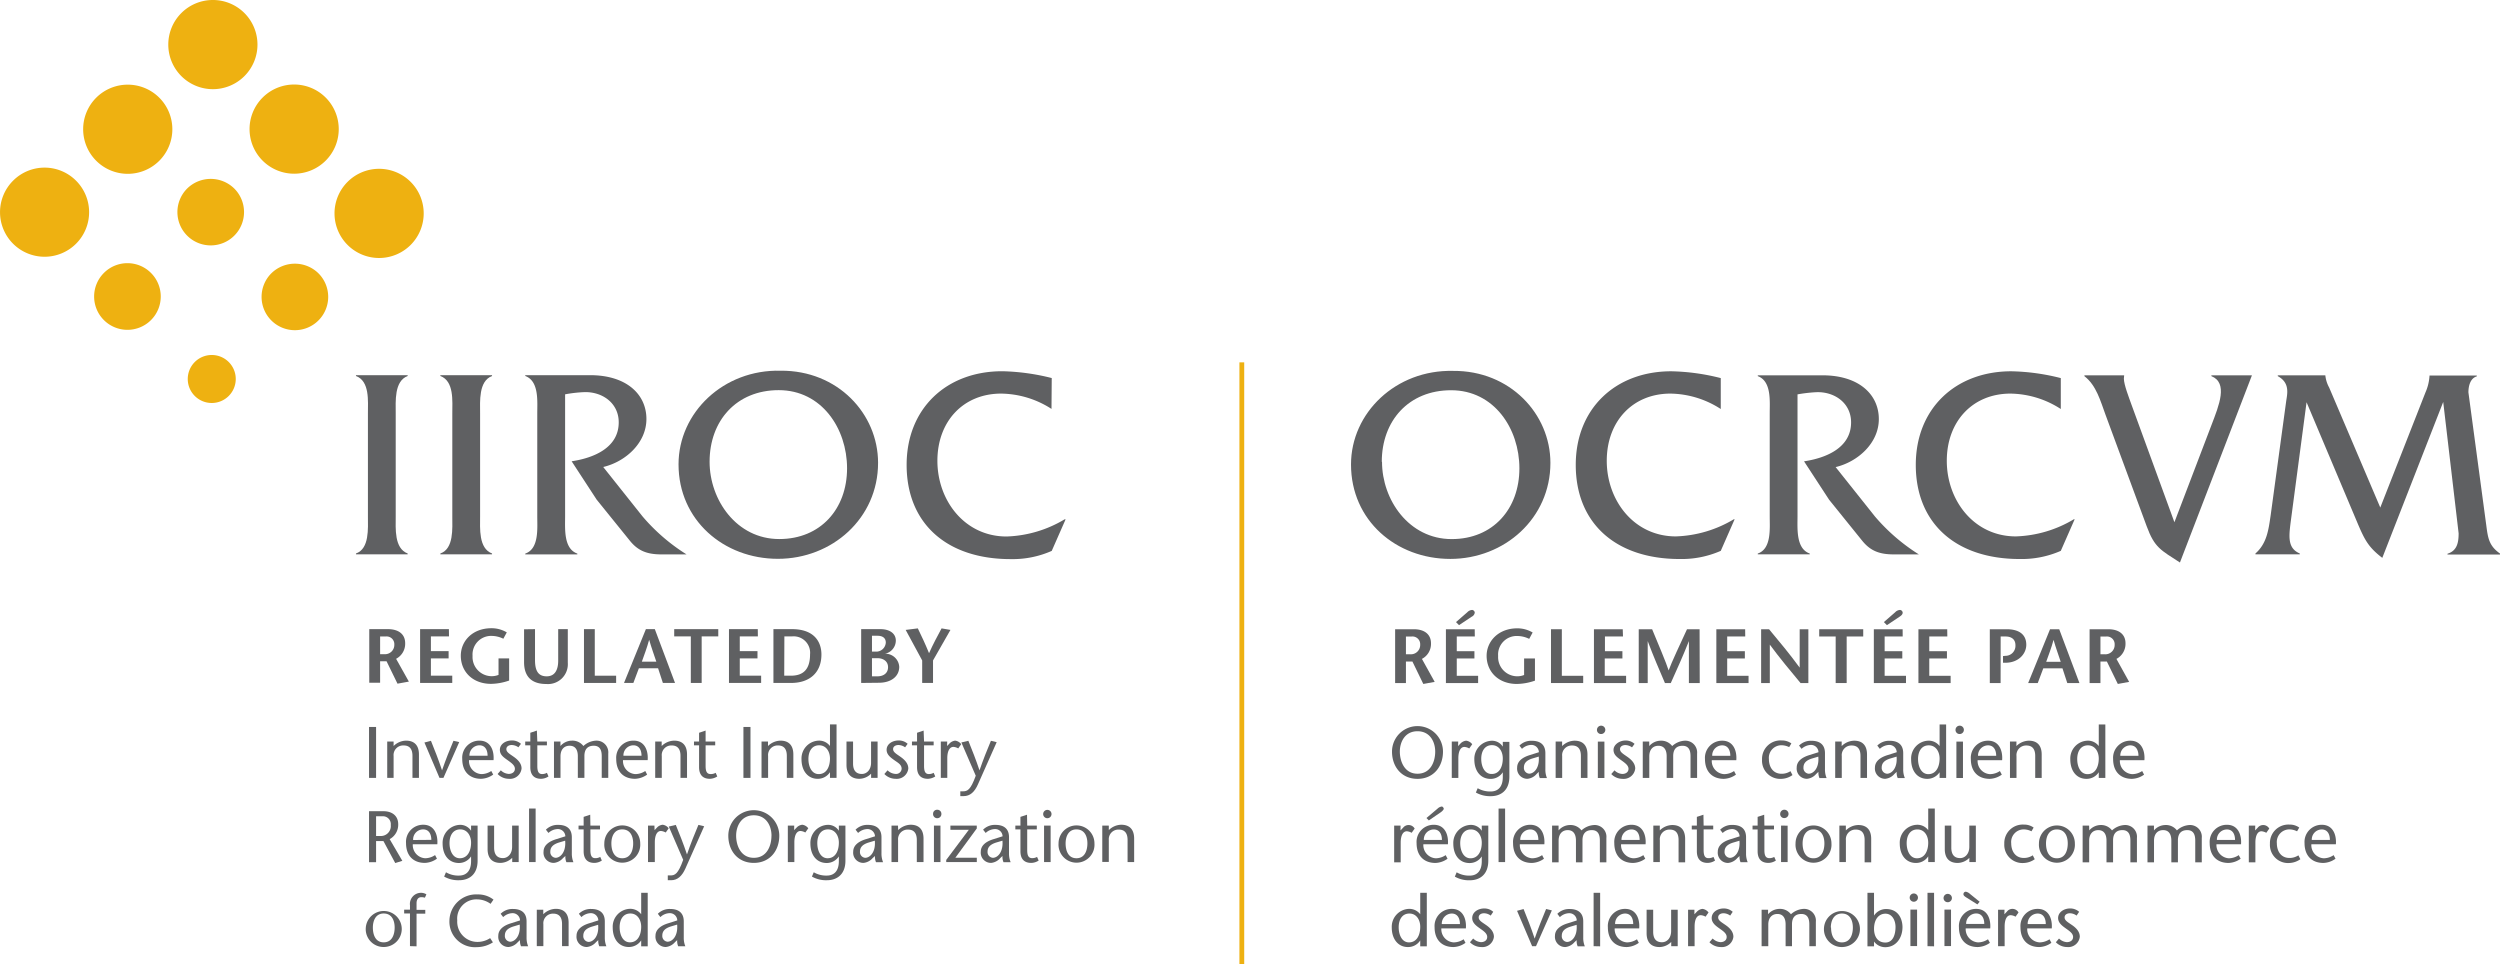 <svg xmlns="http://www.w3.org/2000/svg" viewBox="0 0 520.83 200.91"><path d="M76.93,131.07h3.89c2.15,0,3.59,1,3.59,2.93a3.54,3.54,0,0,1-1.89,3.25L85.18,142l-2.37.43-2.28-4.67H79.19v4.48H76.93Zm2.26,5.22h.91a1.94,1.94,0,0,0,2.05-2,1.61,1.61,0,0,0-1.79-1.69H79.19Z" fill="#5f6062"/><path d="M93.54,132.58H89.77v3.07h3.69v1.51H89.77v3.61h4.45v1.51h-6.7V131.07h6Z" fill="#5f6062"/><path d="M106.07,137.16v4.62a12,12,0,0,1-3.75.69c-3.87,0-6.32-2.56-6.32-5.86,0-3.06,2.43-5.73,6.38-5.73a6.12,6.12,0,0,1,3.2.87l-.72,1.32a5.56,5.56,0,0,0-2.41-.59,3.87,3.87,0,0,0-4,4.16,4,4,0,0,0,3.82,4.23,3.83,3.83,0,0,0,1.59-.27v-3.44Z" fill="#5f6062"/><path d="M111.46,131.07v6.44c0,2.19.64,3.39,2.43,3.39s2.4-1.46,2.4-3.26v-6.57h2v7a4.14,4.14,0,0,1-4.48,4.43c-3,0-4.63-1.49-4.63-4.55v-6.85Z" fill="#5f6062"/><path d="M121.66,131.07h2.25v9.7h4.45v1.51h-6.7Z" fill="#5f6062"/><path d="M136.42,131.07l4.21,11.21H138.1l-1-3.06h-4l-1.15,3.06H130l4.56-11.21Zm.31,6.77c-.48-1.47-1-2.83-1.49-4.56h0c-.47,1.73-1,3.09-1.52,4.56Z" fill="#5f6062"/><path d="M143.92,142.28v-9.7h-3.46v-1.51h9.18v1.51h-3.46v9.7Z" fill="#5f6062"/><path d="M157.89,132.58h-3.77v3.07h3.69v1.51h-3.69v3.61h4.45v1.51h-6.7V131.07h6Z" fill="#5f6062"/><path d="M165,131.07c4.56,0,6.13,2.58,6.13,5.28,0,3.7-2.37,5.93-6.34,5.93h-3.66V131.07Zm-1.62,9.7h1.38c2.58,0,4-1.31,4-4.43a3.43,3.43,0,0,0-3.71-3.76h-1.64Z" fill="#5f6062"/><path d="M179.41,142.28V131.07h4c1.89,0,3.22.87,3.22,2.39a2.82,2.82,0,0,1-2.24,2.73v0a2.9,2.9,0,0,1,2.95,2.73c0,1.94-1.62,3.32-4.26,3.32Zm2.25-6.53h.71a2,2,0,0,0,2.17-1.88c0-1-.73-1.42-1.71-1.42h-1.17Zm0,5.15h1.15c1.25,0,2.2-.66,2.2-1.9s-1-1.88-2.21-1.88h-1.14Z" fill="#5f6062"/><path d="M192.12,142.28v-4.69l-3.44-6.36,2.53-.32c.79,1.62,1.55,3.24,2.34,5.17.86-1.93,1.74-3.55,2.61-5.17l1.85.32-3.63,6.36v4.69Z" fill="#5f6062"/><path d="M47.68,75.45a5,5,0,1,1-7.13,0A5,5,0,0,1,47.68,75.45Z" fill="#eeb111"/><path d="M31.46,56.87a6.94,6.94,0,1,1-9.82,0A6.92,6.92,0,0,1,31.46,56.87Z" fill="#eeb111"/><path d="M15.85,37.65a9.28,9.28,0,1,1-13.13,0A9.26,9.26,0,0,1,15.85,37.65Z" fill="#eeb111"/><path d="M33.18,20.35a9.29,9.29,0,1,1-13.13,0A9.3,9.3,0,0,1,33.18,20.35Z" fill="#eeb111"/><path d="M50.92,2.72a9.29,9.29,0,1,1-13.14,0A9.29,9.29,0,0,1,50.92,2.72Z" fill="#eeb111"/><path d="M67.85,20.33a9.29,9.29,0,1,1-13.14,0A9.29,9.29,0,0,1,67.85,20.33Z" fill="#eeb111"/><path d="M85.55,37.89a9.29,9.29,0,1,1-13.14,0A9.29,9.29,0,0,1,85.55,37.89Z" fill="#eeb111"/><path d="M66.34,56.94a6.94,6.94,0,1,1-9.81,0A7,7,0,0,1,66.34,56.94Z" fill="#eeb111"/><path d="M48.81,39.28a6.94,6.94,0,1,1-9.82,0A7,7,0,0,1,48.81,39.28Z" fill="#eeb111"/><path d="M76.65,86.16c0-2.61.4-6.75-2.49-7.83v-.17H84.93v.17c-2.83,1.08-2.49,5.28-2.49,7.83v21.38c0,2.55-.34,6.69,2.49,7.77v.17H74.16v-.17c2.83-1,2.49-5.22,2.49-7.77Z" fill="#5f6062"/><path d="M94.23,86.16c0-2.61.4-6.75-2.49-7.83v-.17h10.77v.17c-2.83,1.08-2.49,5.28-2.49,7.83v21.38c0,2.55-.34,6.69,2.49,7.77v.17H91.74v-.17c2.83-1,2.49-5.22,2.49-7.77Z" fill="#5f6062"/><path d="M122.93,78.16c7.6,0,11.74,4,11.74,9.13,0,5-4.37,8.91-9,10l8.17,10.27a39.54,39.54,0,0,0,9.19,7.94h-5.22c-3,0-4.88-.74-6.58-2.84l-6.92-8.56-5.22-8c4.54-.68,9.81-2.78,9.81-8.11,0-4.08-3.51-6.46-7.31-6.29a28.19,28.19,0,0,0-3.86.45v25.41c0,2.61-.34,6.75,2.55,7.77v.17H109.43v-.17c2.89-1,2.5-5.22,2.5-7.77V86.16c0-2.61.39-6.75-2.5-7.83v-.17Z" fill="#5f6062"/><path d="M182.93,96.42c0,11.57-9.58,20-20.87,20s-20.7-8.06-20.7-19.68c0-10.78,9.36-19.8,21.27-19.51C174.54,77.14,182.93,86.21,182.93,96.42Zm-35.1-.22c0,7.94,5.61,16.1,14.51,16.1,8.62,0,14.13-6.29,14.13-14.74,0-8.28-5.28-16.28-14.24-16.28C153.44,81.28,147.83,87.63,147.83,96.2Z" fill="#5f6062"/><path d="M219.06,85.19A19.75,19.75,0,0,0,208.56,82c-7.82,0-13.27,5.73-13.27,14s5.68,15.77,14.41,15.77a25,25,0,0,0,12.08-3.57H222l-2.89,6.57a20.12,20.12,0,0,1-8.57,1.71c-13.38,0-21.66-7.49-21.66-19.63,0-11.74,8.28-19.51,19.9-19.51a45.59,45.59,0,0,1,10.33,1.42Z" fill="#5f6062"/><path d="M76.88,162.06V151.45h1.47v10.61Z" fill="#5f6062"/><path d="M82,155.42a3.76,3.76,0,0,1,2.59-1.12c1.75,0,2.69,1,2.69,2.88v4.88H85.93v-4.59c0-1.43-.61-2.17-1.83-2.17A2,2,0,0,0,82,157.5v4.56H80.67v-7.58H82Z" fill="#5f6062"/><path d="M91.56,162.06l-3.14-7.37,1.36-.36c.78,1.92,1.55,3.87,2.31,6.16h0c.79-2.29,1.57-4.24,2.38-6.16l1.2.27-3.29,7.46Z" fill="#5f6062"/><path d="M97.71,158.36a2.74,2.74,0,0,0,2.57,2.91,3.73,3.73,0,0,0,2.07-.65l.4.75a4.58,4.58,0,0,1-2.52.88c-2.37,0-3.93-1.46-3.93-4.13a3.56,3.56,0,0,1,3.6-3.82c2.3,0,3.08,2.08,2.92,4.06Zm3.87-.91c0-1.18-.5-2.18-1.7-2.18a2.11,2.11,0,0,0-2.08,2.18Z" fill="#5f6062"/><path d="M108,155.69a2.49,2.49,0,0,0-1.4-.48c-.49,0-1.11.23-1.11.86s.7,1,1.56,1.61,1.61,1.37,1.61,2.43a2.42,2.42,0,0,1-2.65,2.14,3.27,3.27,0,0,1-2.34-1l.67-.77a2.53,2.53,0,0,0,1.64.75c.64,0,1.29-.33,1.29-1.07s-.79-1.26-1.5-1.78c-.87-.62-1.63-1.13-1.63-2.17,0-1.19,1.19-1.95,2.52-1.95a2.77,2.77,0,0,1,1.87.7Z" fill="#5f6062"/><path d="M111.94,154.48h2v.79h-2v4.29c0,1.06.21,1.7,1,1.7a2,2,0,0,0,1-.26l.33.76a3,3,0,0,1-1.54.49c-1.52,0-2.25-.88-2.25-2.43v-4.55h-1.06v-.79h1.06v-1.82l1.37-.46Z" fill="#5f6062"/><path d="M116.76,155.42a3.18,3.18,0,0,1,2.37-1.12,2.85,2.85,0,0,1,2.41,1.12,4.17,4.17,0,0,1,2.61-1.12,2.45,2.45,0,0,1,2.57,2.7v5.06h-1.36v-4.52c0-1.09-.27-2.18-1.67-2.18-1.15,0-1.94.61-1.94,2.14v4.56h-1.37v-4.52c0-1.42-.6-2.18-1.71-2.18s-1.9.74-1.9,2.2v4.5h-1.36v-7.58h1.35Z" fill="#5f6062"/><path d="M129.79,158.36a2.74,2.74,0,0,0,2.56,2.91,3.74,3.74,0,0,0,2.08-.65l.39.75a4.58,4.58,0,0,1-2.52.88c-2.36,0-3.92-1.46-3.92-4.13A3.56,3.56,0,0,1,132,154.3c2.31,0,3.08,2.08,2.93,4.06Zm3.86-.91c0-1.18-.5-2.18-1.7-2.18a2.09,2.09,0,0,0-2.07,2.18Z" fill="#5f6062"/><path d="M137.85,155.42a3.8,3.8,0,0,1,2.6-1.12c1.74,0,2.68,1,2.68,2.88v4.88h-1.36v-4.59c0-1.43-.61-2.17-1.84-2.17a2,2,0,0,0-2.06,2.2v4.56H136.5v-7.58h1.35Z" fill="#5f6062"/><path d="M147,154.48h2v.79h-2v4.29c0,1.06.21,1.7,1.05,1.7a2,2,0,0,0,1.05-.26l.33.76a3,3,0,0,1-1.55.49c-1.51,0-2.24-.88-2.24-2.43v-4.55h-1.06v-.79h1.06v-1.82l1.36-.46Z" fill="#5f6062"/><path d="M154.88,162.06V151.45h1.47v10.61Z" fill="#5f6062"/><path d="M160,155.42a3.8,3.8,0,0,1,2.6-1.12c1.74,0,2.68,1,2.68,2.88v4.88h-1.36v-4.59c0-1.43-.61-2.17-1.84-2.17a2,2,0,0,0-2.06,2.2v4.56h-1.37v-7.58H160Z" fill="#5f6062"/><path d="M172.91,160.87h0a3,3,0,0,1-2.58,1.38c-2,0-3.35-1.64-3.35-4.07a3.72,3.72,0,0,1,3.51-3.88,2.8,2.8,0,0,1,2.42,1.12h0v-4.5h1.37v11.14h-1.37Zm0-2.84c0-1.43-.77-2.76-2.26-2.76s-2.23,1.24-2.23,2.85.7,3.15,2.14,3.15C172.22,161.27,172.91,159.71,172.91,158Z" fill="#5f6062"/><path d="M181.48,161.18a3.5,3.5,0,0,1-2.44,1.07c-1.74,0-2.69-1-2.69-2.89v-4.88h1.37v4.58c0,1.43.61,2.18,1.84,2.18,1,0,1.91-.86,1.91-2.33v-4.43h1.36v7.58h-1.35Z" fill="#5f6062"/><path d="M188.56,155.69a2.44,2.44,0,0,0-1.39-.48c-.49,0-1.11.23-1.11.86s.7,1,1.56,1.61,1.61,1.37,1.61,2.43a2.42,2.42,0,0,1-2.65,2.14,3.27,3.27,0,0,1-2.34-1l.67-.77a2.53,2.53,0,0,0,1.64.75,1.15,1.15,0,0,0,1.29-1.07c0-.88-.79-1.26-1.51-1.78s-1.62-1.13-1.62-2.17c0-1.19,1.18-1.95,2.52-1.95a2.73,2.73,0,0,1,1.86.7Z" fill="#5f6062"/><path d="M192.51,154.48h2v.79h-2v4.29c0,1.06.21,1.7,1,1.7a2,2,0,0,0,1-.26l.33.76a3,3,0,0,1-1.54.49c-1.52,0-2.25-.88-2.25-2.43v-4.55h-1.06v-.79h1.06v-1.82l1.37-.46Z" fill="#5f6062"/><path d="M197.31,155.42l.55-.58a1.93,1.93,0,0,1,1.14-.54,1.85,1.85,0,0,1,1.25.74l-.62.88a2.26,2.26,0,0,0-1-.32c-.7,0-1.28.7-1.28,2.38v4.08H196v-7.58h1.33Z" fill="#5f6062"/><path d="M201.74,154.33c.77,1.92,1.56,3.87,2.32,6.16h0c.79-2.29,1.58-4.24,2.38-6.16l1.2.29-3.9,8.78c-.71,1.61-1.65,2.46-3,2.46h-.68v-1h.53c.94,0,1.61-.25,2.69-3.25l-3-6.93Z" fill="#5f6062"/><path d="M76.88,169h3c1.73,0,3.08.89,3.08,2.73a3.41,3.41,0,0,1-1.78,3.09l2.64,4.52-1.48.46-2.46-4.58H78.35v4.4H76.88Zm1.47,5.16h.83a2.07,2.07,0,0,0,2.23-2.29,1.64,1.64,0,0,0-1.8-1.81H78.35Z" fill="#5f6062"/><path d="M86,175.89a2.74,2.74,0,0,0,2.56,2.91,3.75,3.75,0,0,0,2.08-.66l.39.75a4.58,4.58,0,0,1-2.52.88c-2.36,0-3.92-1.46-3.92-4.13a3.56,3.56,0,0,1,3.59-3.82c2.31,0,3.08,2.08,2.93,4.07Zm3.86-.92c0-1.18-.5-2.18-1.7-2.18A2.09,2.09,0,0,0,86.07,175Z" fill="#5f6062"/><path d="M99.5,179.31c0,2.9-1.8,4.07-3.85,4.07a5.92,5.92,0,0,1-3.12-.76l.38-.9a5,5,0,0,0,2.71.69c1.56,0,2.52-1,2.52-3v-1h0a3,3,0,0,1-2.53,1.38c-2.1,0-3.4-1.64-3.4-4.07a3.75,3.75,0,0,1,3.62-3.88,2.69,2.69,0,0,1,2.31,1.23h0V172H99.5Zm-1.36-3.76c0-1.42-.77-2.76-2.26-2.76s-2.23,1.24-2.23,2.85.7,3.16,2.14,3.16C97.44,178.8,98.14,177.23,98.14,175.55Z" fill="#5f6062"/><path d="M106.71,178.71a3.57,3.57,0,0,1-2.45,1.06c-1.74,0-2.68-1-2.68-2.88V172h1.36v4.58c0,1.43.61,2.19,1.84,2.19,1,0,1.91-.87,1.91-2.34V172h1.37v7.59h-1.35Z" fill="#5f6062"/><path d="M110.22,179.59V168.44h1.37v11.15Z" fill="#5f6062"/><path d="M117.29,178.77a2.9,2.9,0,0,1-1.9,1,2.12,2.12,0,0,1-2.15-2.34c0-1.32,1.12-2.15,2.7-2.62l1.84-.58a1.56,1.56,0,0,0-1.52-1.51,2.94,2.94,0,0,0-2,.81l-.53-.68a3.44,3.44,0,0,1,2.6-1c1.13,0,2.8.36,2.8,2.58v3.34a4.76,4.76,0,0,0,.33,1.85H118a2.82,2.82,0,0,1-.21-1.29Zm-.82-3.25c-1.2.37-1.82.94-1.82,1.9a1.19,1.19,0,0,0,1.09,1.29c1,0,2.22-1.2,2-3.57Z" fill="#5f6062"/><path d="M123,172h2v.79h-2v4.29c0,1.06.21,1.7,1,1.7a2,2,0,0,0,1.05-.26l.33.76a2.89,2.89,0,0,1-1.54.49c-1.52,0-2.25-.88-2.25-2.43v-4.55h-1.06V172h1.06v-1.82l1.37-.45Z" fill="#5f6062"/><path d="M125.9,175.7a3.74,3.74,0,1,1,7.48,0,3.75,3.75,0,1,1-7.48,0Zm1.47,0c0,1.43.49,3.1,2.26,3.1s2.28-1.67,2.28-3.1-.56-2.91-2.28-2.91S127.37,174.34,127.37,175.7Z" fill="#5f6062"/><path d="M136.37,172.94l.54-.57a1.9,1.9,0,0,1,1.14-.55,1.87,1.87,0,0,1,1.26.74l-.62.88a2.47,2.47,0,0,0-1-.32c-.7,0-1.27.7-1.27,2.39v4.08H135V172h1.34Z" fill="#5f6062"/><path d="M140.79,171.85c.78,1.93,1.57,3.87,2.33,6.16h0c.78-2.29,1.57-4.23,2.38-6.16l1.2.29-3.9,8.78c-.72,1.61-1.66,2.46-3,2.46h-.68v-1h.53c.94,0,1.61-.25,2.68-3.25l-3-6.93Z" fill="#5f6062"/><path d="M151.73,174.1a5.31,5.31,0,0,1,10.62,0c0,3.16-2,5.67-5.31,5.67S151.73,177.26,151.73,174.1Zm9,0c0-2-1.06-4.25-3.68-4.25s-3.69,2.26-3.69,4.25.94,4.61,3.69,4.61S160.72,176.17,160.72,174.1Z" fill="#5f6062"/><path d="M165.45,172.94l.55-.57a1.9,1.9,0,0,1,1.14-.55,1.85,1.85,0,0,1,1.25.74l-.62.88a2.39,2.39,0,0,0-1-.32c-.7,0-1.28.7-1.28,2.39v4.08h-1.36V172h1.33Z" fill="#5f6062"/><path d="M176.13,179.31c0,2.9-1.81,4.07-3.85,4.07a5.93,5.93,0,0,1-3.13-.76l.38-.9a5.08,5.08,0,0,0,2.72.69c1.56,0,2.51-1,2.51-3v-1h0a3,3,0,0,1-2.53,1.38c-2.09,0-3.4-1.64-3.4-4.07a3.76,3.76,0,0,1,3.63-3.88,2.66,2.66,0,0,1,2.3,1.23h0V172h1.37Zm-1.37-3.76c0-1.42-.77-2.76-2.26-2.76s-2.23,1.24-2.23,2.85.7,3.16,2.14,3.16C174.07,178.8,174.76,177.23,174.76,175.55Z" fill="#5f6062"/><path d="M181.8,178.77a2.9,2.9,0,0,1-1.9,1,2.12,2.12,0,0,1-2.15-2.34c0-1.32,1.12-2.15,2.7-2.62l1.84-.58a1.57,1.57,0,0,0-1.52-1.51,2.94,2.94,0,0,0-2,.81l-.53-.68a3.43,3.43,0,0,1,2.59-1c1.14,0,2.81.36,2.81,2.58v3.34a4.76,4.76,0,0,0,.33,1.85H182.5a2.82,2.82,0,0,1-.21-1.29Zm-.82-3.25c-1.2.37-1.82.94-1.82,1.9a1.19,1.19,0,0,0,1.09,1.29c1,0,2.22-1.2,2-3.57Z" fill="#5f6062"/><path d="M187.12,172.94a3.8,3.8,0,0,1,2.6-1.12c1.74,0,2.68,1,2.68,2.88v4.89H191V175c0-1.43-.61-2.17-1.84-2.17a2,2,0,0,0-2.06,2.2v4.57h-1.37V172h1.35Z" fill="#5f6062"/><path d="M194.39,169.5a.82.82,0,0,1,.86-.8.83.83,0,0,1,.87.8.87.87,0,1,1-1.73,0Zm1.54,2.5v7.59h-1.36V172Z" fill="#5f6062"/><path d="M203.5,172.59l-4.47,6.1h4.47v.9h-6.37v-.44l4.7-6.27H198V172h5.49Z" fill="#5f6062"/><path d="M208.38,178.77a2.88,2.88,0,0,1-1.89,1,2.13,2.13,0,0,1-2.16-2.34c0-1.32,1.13-2.15,2.7-2.62l1.84-.58a1.55,1.55,0,0,0-1.52-1.51,2.89,2.89,0,0,0-2,.81l-.54-.68a3.45,3.45,0,0,1,2.6-1c1.14,0,2.8.36,2.8,2.58v3.34a4.6,4.6,0,0,0,.34,1.85h-1.49a2.82,2.82,0,0,1-.21-1.29Zm-.82-3.25c-1.19.37-1.82.94-1.82,1.9a1.2,1.2,0,0,0,1.1,1.29c1,0,2.21-1.2,2-3.57Z" fill="#5f6062"/><path d="M214,172h2v.79h-2v4.29c0,1.06.21,1.7,1.05,1.7a2,2,0,0,0,1-.26l.34.76a2.92,2.92,0,0,1-1.55.49c-1.52,0-2.25-.88-2.25-2.43v-4.55h-1.06V172h1.06v-1.82l1.37-.45Z" fill="#5f6062"/><path d="M217.33,169.5a.87.87,0,0,1,1.73,0,.87.87,0,1,1-1.73,0Zm1.55,2.5v7.59h-1.37V172Z" fill="#5f6062"/><path d="M220.53,175.7a3.74,3.74,0,1,1,7.48,0,3.75,3.75,0,1,1-7.48,0Zm1.47,0c0,1.43.49,3.1,2.26,3.1s2.28-1.67,2.28-3.1-.57-2.91-2.28-2.91S222,174.34,222,175.7Z" fill="#5f6062"/><path d="M231,172.94a3.76,3.76,0,0,1,2.59-1.12c1.75,0,2.69,1,2.69,2.88v4.89h-1.37V175c0-1.43-.61-2.17-1.83-2.17A2,2,0,0,0,231,175v4.57h-1.36V172H231Z" fill="#5f6062"/><path d="M76.21,193.23a3.75,3.75,0,1,1,3.73,4.06A3.71,3.71,0,0,1,76.21,193.23Zm1.47,0c0,1.42.49,3.09,2.26,3.09s2.28-1.67,2.28-3.09-.57-2.92-2.28-2.92S77.68,191.86,77.68,193.23Z" fill="#5f6062"/><path d="M85.41,197.11v-6.8H84.2v-.79h1.21v-.92A2.33,2.33,0,0,1,87.63,186a2.15,2.15,0,0,1,1.2.32l-.31.7a2.62,2.62,0,0,0-.74-.11c-.23,0-1,.06-1,1.29v1.36H88.6v.79H86.78v6.8Z" fill="#5f6062"/><path d="M102.2,188.3a4.85,4.85,0,0,0-2.77-.93,4,4,0,0,0-4.17,4.37,4.21,4.21,0,0,0,4.17,4.49,4.76,4.76,0,0,0,2.68-.79l.58.88a6.21,6.21,0,0,1-3.34,1,5.32,5.32,0,0,1-5.72-5.52,5.57,5.57,0,0,1,5.9-5.46,5.17,5.17,0,0,1,3.28,1.08Z" fill="#5f6062"/><path d="M107.86,196.29a2.9,2.9,0,0,1-1.9,1,2.12,2.12,0,0,1-2.15-2.34c0-1.31,1.12-2.15,2.7-2.62l1.83-.58a1.55,1.55,0,0,0-1.51-1.51,2.9,2.9,0,0,0-2,.82l-.53-.69a3.47,3.47,0,0,1,2.59-1c1.14,0,2.81.37,2.81,2.58v3.34a4.76,4.76,0,0,0,.33,1.85h-1.48a2.67,2.67,0,0,1-.22-1.29ZM107,193c-1.2.37-1.82.94-1.82,1.9a1.19,1.19,0,0,0,1.09,1.29c1,0,2.22-1.2,2-3.57Z" fill="#5f6062"/><path d="M113.18,190.47a3.8,3.8,0,0,1,2.6-1.13c1.74,0,2.68,1,2.68,2.88v4.89h-1.37v-4.6c0-1.42-.6-2.17-1.83-2.17a2,2,0,0,0-2.06,2.2v4.57h-1.37v-7.59h1.35Z" fill="#5f6062"/><path d="M124.16,196.29a2.9,2.9,0,0,1-1.9,1,2.12,2.12,0,0,1-2.15-2.34c0-1.31,1.12-2.15,2.7-2.62l1.84-.58a1.56,1.56,0,0,0-1.52-1.51,2.9,2.9,0,0,0-2,.82l-.53-.69a3.47,3.47,0,0,1,2.59-1c1.14,0,2.81.37,2.81,2.58v3.34a4.76,4.76,0,0,0,.33,1.85h-1.48a2.8,2.8,0,0,1-.21-1.29Zm-.82-3.25c-1.2.37-1.82.94-1.82,1.9a1.19,1.19,0,0,0,1.09,1.29c1,0,2.22-1.2,2-3.57Z" fill="#5f6062"/><path d="M133.58,195.91h0a3.06,3.06,0,0,1-2.58,1.38c-2.05,0-3.35-1.64-3.35-4.06a3.72,3.72,0,0,1,3.5-3.89,2.83,2.83,0,0,1,2.43,1.13h0V186h1.36v11.15h-1.36Zm0-2.84c0-1.42-.77-2.76-2.26-2.76s-2.23,1.25-2.23,2.86.7,3.15,2.14,3.15C132.88,196.32,133.58,194.76,133.58,193.07Z" fill="#5f6062"/><path d="M140.61,196.29a2.88,2.88,0,0,1-1.89,1,2.13,2.13,0,0,1-2.16-2.34c0-1.31,1.13-2.15,2.71-2.62l1.83-.58a1.55,1.55,0,0,0-1.52-1.51,2.86,2.86,0,0,0-2,.82l-.53-.69a3.45,3.45,0,0,1,2.59-1c1.14,0,2.81.37,2.81,2.58v3.34a4.58,4.58,0,0,0,.33,1.85h-1.49a2.8,2.8,0,0,1-.21-1.29ZM139.8,193c-1.2.37-1.82.94-1.82,1.9a1.19,1.19,0,0,0,1.09,1.29c1,0,2.21-1.2,2-3.57Z" fill="#5f6062"/><path d="M290.65,131.09h3.89c2.14,0,3.58,1,3.58,2.93a3.52,3.52,0,0,1-1.89,3.25l2.66,4.79-2.37.43-2.27-4.67H292.9v4.48h-2.25Zm2.25,5.22h.92a1.94,1.94,0,0,0,2.05-2,1.61,1.61,0,0,0-1.8-1.7H292.9Z" fill="#5f6062"/><path d="M307.25,132.6h-3.76v3.07h3.68v1.51h-3.68v3.61h4.45v1.51h-6.71V131.09h6Zm-3.92-3,2.37-2.06a1.47,1.47,0,0,1,1-.47.61.61,0,0,1,.54.55,1.09,1.09,0,0,1-.62.85l-2.66,1.77Z" fill="#5f6062"/><path d="M319.78,137.18v4.62a12,12,0,0,1-3.75.69c-3.87,0-6.32-2.56-6.32-5.86,0-3,2.43-5.73,6.39-5.73a6.27,6.27,0,0,1,3.2.87l-.72,1.33a5.61,5.61,0,0,0-2.42-.6,3.87,3.87,0,0,0-4.05,4.16,4,4,0,0,0,3.83,4.23,3.78,3.78,0,0,0,1.58-.27v-3.44Z" fill="#5f6062"/><path d="M323.12,131.09h2.26v9.7h4.45v1.51h-6.71Z" fill="#5f6062"/><path d="M338.12,132.6h-3.76v3.07H338v1.51h-3.68v3.61h4.45v1.51h-6.7V131.09h6Z" fill="#5f6062"/><path d="M354.11,142.3h-2.26v-8.74h0c-1.23,3.12-2.51,5.94-3.77,8.74h-1.22c-1.2-2.8-2.42-5.62-3.59-8.74h0v8.74H341.4V131.09h2.79c1.15,2.76,3,7.14,3.44,8.58h0c.53-1.5,2.55-5.82,3.83-8.58h2.62Z" fill="#5f6062"/><path d="M363.59,132.6h-3.76v3.07h3.68v1.51h-3.68v3.61h4.45v1.51h-6.71V131.09h6Z" fill="#5f6062"/><path d="M376.74,142.3h-1.63c-2.14-2.58-4.29-5.14-6.4-8h0v8h-1.81V131.09h1.65c2.14,2.57,4.27,5.11,6.38,8h0v-8h1.81Z" fill="#5f6062"/><path d="M382.43,142.3v-9.7H379v-1.51h9.17v1.51h-3.45v9.7Z" fill="#5f6062"/><path d="M396.39,132.6h-3.76v3.07h3.68v1.51h-3.68v3.61h4.45v1.51h-6.7V131.09h6Zm-3.92-3,2.37-2.06a1.47,1.47,0,0,1,1-.47.62.62,0,0,1,.55.55c0,.38-.31.64-.63.85l-2.65,1.77Z" fill="#5f6062"/><path d="M405.69,132.6h-3.76v3.07h3.68v1.51h-3.68v3.61h4.45v1.51h-6.71V131.09h6Z" fill="#5f6062"/><path d="M416.79,142.3h-2.25V131.09h3.52c2.53,0,4.08,1.06,4.08,3.24,0,1.89-1.63,3.74-4.32,3.74h-.53v-1.39l.5-.05a2.08,2.08,0,0,0,2.09-2.22c0-1.15-.75-1.81-2.08-1.81h-1Z" fill="#5f6062"/><path d="M429,131.09l4.21,11.21h-2.53l-1-3.06h-4l-1.15,3.06h-2l4.56-11.21Zm.31,6.78c-.48-1.48-1-2.84-1.49-4.57h0c-.47,1.73-1,3.09-1.53,4.57Z" fill="#5f6062"/><path d="M435.33,131.09h3.89c2.15,0,3.59,1,3.59,2.93a3.54,3.54,0,0,1-1.89,3.25l2.65,4.79-2.36.43-2.28-4.67h-1.34v4.48h-2.26Zm2.26,5.22h.91a1.94,1.94,0,0,0,2.05-2,1.61,1.61,0,0,0-1.79-1.7h-1.17Z" fill="#5f6062"/><path d="M323,96.44c0,11.56-9.57,20-20.85,20s-20.69-8-20.69-19.67c0-10.77,9.35-19.78,21.26-19.5C314.57,77.17,323,86.23,323,96.44Zm-35.08-.23c0,7.93,5.61,16.1,14.51,16.1,8.62,0,14.11-6.3,14.11-14.74,0-8.27-5.27-16.27-14.22-16.27C293.48,81.3,287.87,87.65,287.87,96.21Z" fill="#5f6062"/><path d="M358.49,85.21A19.74,19.74,0,0,0,348,82c-7.82,0-13.26,5.73-13.26,14s5.67,15.75,14.4,15.75a25,25,0,0,0,12.07-3.57h.17l-2.89,6.58a20.19,20.19,0,0,1-8.56,1.7c-13.37,0-21.65-7.49-21.65-19.61,0-11.74,8.28-19.5,19.89-19.5a44.87,44.87,0,0,1,10.32,1.42Z" fill="#5f6062"/><path d="M379.68,78.19c7.6,0,11.74,4,11.74,9.12,0,5-4.37,8.9-9,10l8.16,10.25a39.7,39.7,0,0,0,9.18,7.94h-5.22c-3,0-4.87-.74-6.57-2.83l-6.91-8.56-5.22-8c4.53-.68,9.8-2.78,9.8-8.11,0-4.08-3.51-6.46-7.31-6.29a31.54,31.54,0,0,0-3.85.45v25.39c0,2.61-.34,6.75,2.55,7.77v.17H366.2v-.17c2.89-1,2.49-5.22,2.49-7.77V86.18c0-2.61.4-6.75-2.49-7.82v-.17Z" fill="#5f6062"/><path d="M429.33,85.21A19.72,19.72,0,0,0,418.84,82c-7.82,0-13.26,5.73-13.26,14s5.67,15.75,14.4,15.75a25,25,0,0,0,12.07-3.57h.17l-2.89,6.58a20.19,20.19,0,0,1-8.56,1.7c-13.37,0-21.65-7.49-21.65-19.61,0-11.74,8.28-19.5,19.9-19.5a44.86,44.86,0,0,1,10.31,1.42Z" fill="#5f6062"/><path d="M460.76,88.45c1.53-4,3.46-8.68-.06-10.09v-.17h8.45l-15,39c-4-2.61-5.27-3.06-6.92-7.54l-8.56-23.18c-1.07-2.89-1.92-6.18-4.42-8.1v-.17h8.28l-.06.68c0,1.24,1.08,4,1.53,5.27l9,24.65Z" fill="#5f6062"/><path d="M505.3,81.76a10.07,10.07,0,0,0,.85-3.52v0H516v.17c-1.36.39-1.75,2-1.75,3.34l3.74,27.83c.34,2.66.62,4.19,2.89,5.78v.17H509.89v-.17c2-.62,2.32-2.32,2.32-4.25L509,83.74l-12.69,32.48c-2.83-2.16-3.63-3.69-5-6.86L480.53,83.8l-3.23,24.37c-.45,3.46-.85,6,1.82,7.14v.17h-9.24v-.17c2.38-2.1,2.72-4.88,3.17-7.94l3.23-23.74c.23-1.59.85-3.86-1.75-5.27v-.17h9.91v0a6.67,6.67,0,0,0,.8,2.55l10.65,25Z" fill="#5f6062"/><path d="M290,156.58a5.31,5.31,0,1,1,10.62,0c0,3.17-2,5.68-5.31,5.68S290,159.75,290,156.58Zm9,0c0-2-1.06-4.24-3.69-4.24s-3.68,2.26-3.68,4.24.94,4.61,3.68,4.61S299,158.66,299,156.58Z" fill="#5f6062"/><path d="M303.77,155.43l.54-.58a1.93,1.93,0,0,1,1.14-.54,1.85,1.85,0,0,1,1.26.74l-.62.88a2.3,2.3,0,0,0-1-.32c-.7,0-1.27.7-1.27,2.38v4.08h-1.37v-7.58h1.34Z" fill="#5f6062"/><path d="M314.45,161.8c0,2.9-1.81,4.07-3.86,4.07a6,6,0,0,1-3.12-.76l.38-.9a5.11,5.11,0,0,0,2.71.68c1.57,0,2.52-1,2.52-3v-1h0a3,3,0,0,1-2.53,1.38c-2.1,0-3.4-1.64-3.4-4.07a3.76,3.76,0,0,1,3.62-3.88,2.66,2.66,0,0,1,2.31,1.23h0v-1h1.37ZM313.08,158c0-1.43-.77-2.76-2.26-2.76s-2.23,1.24-2.23,2.85.7,3.15,2.14,3.15C312.38,161.28,313.08,159.72,313.08,158Z" fill="#5f6062"/><path d="M320.12,161.25a2.87,2.87,0,0,1-1.9,1,2.12,2.12,0,0,1-2.15-2.34c0-1.32,1.12-2.15,2.7-2.62l1.83-.58a1.56,1.56,0,0,0-1.52-1.52,2.9,2.9,0,0,0-2,.82l-.53-.68a3.41,3.41,0,0,1,2.59-1c1.14,0,2.81.36,2.81,2.58v3.33a4.53,4.53,0,0,0,.33,1.85h-1.49a2.78,2.78,0,0,1-.21-1.29ZM319.3,158c-1.2.36-1.82.94-1.82,1.89a1.19,1.19,0,0,0,1.09,1.29c1,0,2.21-1.19,2-3.56Z" fill="#5f6062"/><path d="M325.44,155.43a3.76,3.76,0,0,1,2.59-1.12c1.75,0,2.69,1,2.69,2.88v4.88h-1.37v-4.59c0-1.43-.61-2.17-1.83-2.17a2,2,0,0,0-2.07,2.2v4.56h-1.36v-7.58h1.35Z" fill="#5f6062"/><path d="M332.7,152a.87.87,0,1,1,.87.92A.84.84,0,0,1,332.7,152Zm1.55,2.5v7.58h-1.37v-7.58Z" fill="#5f6062"/><path d="M340,155.7a2.46,2.46,0,0,0-1.39-.48c-.49,0-1.11.23-1.11.86s.7,1,1.56,1.61,1.61,1.37,1.61,2.43a2.42,2.42,0,0,1-2.66,2.14,3.27,3.27,0,0,1-2.33-1l.67-.77a2.52,2.52,0,0,0,1.63.75c.64,0,1.29-.33,1.29-1.07s-.79-1.26-1.5-1.78c-.86-.62-1.62-1.13-1.62-2.17s1.18-1.95,2.52-1.95a2.73,2.73,0,0,1,1.86.7Z" fill="#5f6062"/><path d="M343.59,155.43a3.18,3.18,0,0,1,2.37-1.12,2.85,2.85,0,0,1,2.41,1.12,4.17,4.17,0,0,1,2.61-1.12,2.46,2.46,0,0,1,2.58,2.7v5.06h-1.37v-4.52c0-1.09-.27-2.18-1.67-2.18-1.15,0-1.94.61-1.94,2.14v4.56h-1.36v-4.52c0-1.42-.61-2.18-1.72-2.18s-1.9.74-1.9,2.2v4.5h-1.36v-7.58h1.35Z" fill="#5f6062"/><path d="M356.62,158.37a2.74,2.74,0,0,0,2.56,2.91,3.74,3.74,0,0,0,2.08-.65l.39.75a4.58,4.58,0,0,1-2.52.88c-2.36,0-3.93-1.46-3.93-4.13a3.57,3.57,0,0,1,3.6-3.82c2.3,0,3.08,2.08,2.93,4.06Zm3.86-.91c0-1.18-.5-2.18-1.7-2.18a2.09,2.09,0,0,0-2.07,2.18Z" fill="#5f6062"/><path d="M373.43,161.47a4.18,4.18,0,0,1-2.29.79,3.79,3.79,0,0,1-4.05-4,3.85,3.85,0,0,1,4.11-4,3.34,3.34,0,0,1,2,.62l-.46.77a3.74,3.74,0,0,0-1.56-.39,2.62,2.62,0,0,0-2.66,2.88c0,1.58.81,3.06,2.64,3.06a3.29,3.29,0,0,0,1.85-.54Z" fill="#5f6062"/><path d="M378.36,161.25a2.87,2.87,0,0,1-1.89,1,2.13,2.13,0,0,1-2.16-2.34c0-1.32,1.12-2.15,2.7-2.62l1.84-.58a1.56,1.56,0,0,0-1.52-1.52,3,3,0,0,0-2,.82l-.53-.68a3.44,3.44,0,0,1,2.6-1c1.13,0,2.8.36,2.8,2.58v3.33a4.53,4.53,0,0,0,.34,1.85h-1.49a2.78,2.78,0,0,1-.21-1.29Zm-.82-3.24c-1.2.36-1.82.94-1.82,1.89a1.19,1.19,0,0,0,1.09,1.29c1,0,2.22-1.19,2-3.56Z" fill="#5f6062"/><path d="M383.68,155.43a3.8,3.8,0,0,1,2.6-1.12c1.74,0,2.68,1,2.68,2.88v4.88H387.6v-4.59c0-1.43-.61-2.17-1.84-2.17a2,2,0,0,0-2.06,2.2v4.56h-1.37v-7.58h1.35Z" fill="#5f6062"/><path d="M394.66,161.25a2.87,2.87,0,0,1-1.89,1,2.13,2.13,0,0,1-2.16-2.34c0-1.32,1.13-2.15,2.7-2.62l1.84-.58a1.56,1.56,0,0,0-1.52-1.52,3,3,0,0,0-2,.82l-.53-.68a3.44,3.44,0,0,1,2.6-1c1.13,0,2.8.36,2.8,2.58v3.33a4.53,4.53,0,0,0,.34,1.85h-1.49a2.78,2.78,0,0,1-.21-1.29Zm-.82-3.24c-1.2.36-1.82.94-1.82,1.89a1.2,1.2,0,0,0,1.1,1.29c1,0,2.21-1.19,2-3.56Z" fill="#5f6062"/><path d="M404.08,160.88h0a3.06,3.06,0,0,1-2.58,1.38c-2.05,0-3.35-1.64-3.35-4.07a3.71,3.71,0,0,1,3.5-3.88,2.82,2.82,0,0,1,2.43,1.12h0v-4.5h1.36v11.14h-1.36Zm0-2.84c0-1.43-.77-2.76-2.26-2.76s-2.23,1.24-2.23,2.85.7,3.15,2.14,3.15C403.38,161.28,404.08,159.72,404.08,158Z" fill="#5f6062"/><path d="M407.4,152a.87.87,0,1,1,.86.92A.84.84,0,0,1,407.4,152Zm1.55,2.5v7.58h-1.37v-7.58Z" fill="#5f6062"/><path d="M412,158.37a2.74,2.74,0,0,0,2.56,2.91,3.74,3.74,0,0,0,2.08-.65l.4.75a4.58,4.58,0,0,1-2.52.88c-2.37,0-3.93-1.46-3.93-4.13a3.56,3.56,0,0,1,3.59-3.82c2.31,0,3.08,2.08,2.93,4.06Zm3.87-.91c0-1.18-.5-2.18-1.7-2.18a2.1,2.1,0,0,0-2.08,2.18Z" fill="#5f6062"/><path d="M420.08,155.43a3.76,3.76,0,0,1,2.59-1.12c1.75,0,2.68,1,2.68,2.88v4.88H424v-4.59c0-1.43-.61-2.17-1.84-2.17a2,2,0,0,0-2.06,2.2v4.56h-1.36v-7.58h1.35Z" fill="#5f6062"/><path d="M437.24,160.88h0a3,3,0,0,1-2.57,1.38c-2.05,0-3.36-1.64-3.36-4.07a3.72,3.72,0,0,1,3.51-3.88,2.8,2.8,0,0,1,2.42,1.12h0v-4.5h1.37v11.14h-1.37Zm0-2.84c0-1.43-.77-2.76-2.26-2.76s-2.23,1.24-2.23,2.85.7,3.15,2.14,3.15C436.55,161.28,437.24,159.72,437.24,158Z" fill="#5f6062"/><path d="M441.64,158.37a2.74,2.74,0,0,0,2.56,2.91,3.74,3.74,0,0,0,2.08-.65l.4.75a4.58,4.58,0,0,1-2.52.88c-2.37,0-3.93-1.46-3.93-4.13a3.56,3.56,0,0,1,3.59-3.82c2.31,0,3.08,2.08,2.93,4.06Zm3.87-.91c0-1.18-.5-2.18-1.7-2.18a2.1,2.1,0,0,0-2.08,2.18Z" fill="#5f6062"/><path d="M291.77,173l.55-.57a1.45,1.45,0,0,1,2.4.19l-.63.88a2.39,2.39,0,0,0-1-.32c-.7,0-1.28.7-1.28,2.39v4.08h-1.36V172h1.33Z" fill="#5f6062"/><path d="M296.53,175.89a2.76,2.76,0,0,0,2.57,2.92,3.77,3.77,0,0,0,2.08-.66l.39.75a4.58,4.58,0,0,1-2.52.88c-2.36,0-3.93-1.46-3.93-4.13a3.56,3.56,0,0,1,3.6-3.82c2.3,0,3.08,2.08,2.93,4.06Zm3.87-.91c0-1.18-.5-2.18-1.7-2.18a2.09,2.09,0,0,0-2.07,2.18Zm-3.23-4.56,2.29-1.93a1.61,1.61,0,0,1,.91-.47c.18,0,.41.29.41.47s-.32.52-.62.73l-2.49,1.7Z" fill="#5f6062"/><path d="M310.06,179.32c0,2.9-1.8,4.07-3.85,4.07a5.92,5.92,0,0,1-3.12-.76l.38-.9a5.12,5.12,0,0,0,2.71.69c1.56,0,2.52-1,2.52-3v-1h0a3,3,0,0,1-2.54,1.38c-2.09,0-3.39-1.64-3.39-4.07a3.75,3.75,0,0,1,3.62-3.88,2.69,2.69,0,0,1,2.31,1.23h0V172h1.36Zm-1.36-3.76c0-1.42-.78-2.76-2.26-2.76s-2.23,1.24-2.23,2.85.7,3.16,2.14,3.16C308,178.81,308.7,177.24,308.7,175.56Z" fill="#5f6062"/><path d="M312.2,179.6V168.45h1.36V179.6Z" fill="#5f6062"/><path d="M316.63,175.89a2.74,2.74,0,0,0,2.56,2.92,3.75,3.75,0,0,0,2.08-.66l.39.75a4.58,4.58,0,0,1-2.52.88c-2.36,0-3.92-1.46-3.92-4.13a3.56,3.56,0,0,1,3.59-3.82c2.31,0,3.08,2.08,2.93,4.06Zm3.86-.91c0-1.18-.5-2.18-1.69-2.18a2.1,2.1,0,0,0-2.08,2.18Z" fill="#5f6062"/><path d="M324.7,173a3.17,3.17,0,0,1,2.36-1.12,2.84,2.84,0,0,1,2.41,1.12,4.23,4.23,0,0,1,2.61-1.12,2.45,2.45,0,0,1,2.58,2.7v5.07H333.3v-4.52c0-1.1-.28-2.19-1.67-2.19-1.16,0-1.95.61-1.95,2.14v4.57h-1.36v-4.52c0-1.43-.61-2.19-1.71-2.19s-1.9.75-1.9,2.2v4.51h-1.36V172h1.35Z" fill="#5f6062"/><path d="M337.72,175.89a2.75,2.75,0,0,0,2.56,2.92,3.75,3.75,0,0,0,2.08-.66l.4.75a4.58,4.58,0,0,1-2.52.88c-2.37,0-3.93-1.46-3.93-4.13a3.56,3.56,0,0,1,3.59-3.82c2.31,0,3.08,2.08,2.93,4.06Zm3.87-.91c0-1.18-.5-2.18-1.7-2.18a2.1,2.1,0,0,0-2.08,2.18Z" fill="#5f6062"/><path d="M345.79,173a3.76,3.76,0,0,1,2.59-1.12c1.75,0,2.69,1,2.69,2.88v4.89H349.7V175c0-1.43-.6-2.17-1.83-2.17a2,2,0,0,0-2.07,2.2v4.57h-1.36V172h1.35Z" fill="#5f6062"/><path d="M354.92,172h2v.79h-2v4.29c0,1.06.21,1.7,1,1.7a2,2,0,0,0,1.05-.26l.33.76a2.89,2.89,0,0,1-1.54.49c-1.52,0-2.25-.88-2.25-2.43V172.8h-1.06V172h1.06v-1.82l1.37-.45Z" fill="#5f6062"/><path d="M361.92,178.78a2.9,2.9,0,0,1-1.89,1,2.13,2.13,0,0,1-2.16-2.34c0-1.32,1.13-2.15,2.7-2.62l1.84-.58a1.56,1.56,0,0,0-1.52-1.52,3,3,0,0,0-2,.82l-.53-.68a3.45,3.45,0,0,1,2.6-1c1.13,0,2.8.36,2.8,2.58v3.34a4.6,4.6,0,0,0,.34,1.85h-1.49a2.82,2.82,0,0,1-.21-1.29Zm-.82-3.25c-1.19.36-1.82.94-1.82,1.9a1.2,1.2,0,0,0,1.1,1.29c1,0,2.21-1.2,2-3.57Z" fill="#5f6062"/><path d="M367.58,172h2v.79h-2v4.29c0,1.06.21,1.7,1.05,1.7a2,2,0,0,0,1-.26l.34.76a2.92,2.92,0,0,1-1.55.49c-1.52,0-2.25-.88-2.25-2.43V172.8h-1.06V172h1.06v-1.82l1.37-.45Z" fill="#5f6062"/><path d="M370.87,169.51a.87.87,0,1,1,.86.92A.83.83,0,0,1,370.87,169.51Zm1.55,2.5v7.59h-1.37V172Z" fill="#5f6062"/><path d="M374.07,175.71a3.74,3.74,0,1,1,7.48,0,3.75,3.75,0,1,1-7.48,0Zm1.47,0c0,1.43.49,3.1,2.26,3.1s2.28-1.67,2.28-3.1-.57-2.91-2.28-2.91S375.54,174.35,375.54,175.71Z" fill="#5f6062"/><path d="M384.55,173a3.76,3.76,0,0,1,2.59-1.12c1.75,0,2.69,1,2.69,2.88v4.89h-1.37V175c0-1.43-.61-2.17-1.83-2.17a2,2,0,0,0-2.07,2.2v4.57H383.2V172h1.35Z" fill="#5f6062"/><path d="M401.71,178.4h0a3,3,0,0,1-2.57,1.38c-2.05,0-3.36-1.64-3.36-4.07a3.72,3.72,0,0,1,3.51-3.88,2.8,2.8,0,0,1,2.42,1.12h0v-4.5h1.37V179.6h-1.37Zm0-2.84c0-1.42-.77-2.76-2.26-2.76s-2.23,1.24-2.23,2.85.7,3.16,2.14,3.16C401,178.81,401.71,177.24,401.71,175.56Z" fill="#5f6062"/><path d="M410.28,178.72a3.53,3.53,0,0,1-2.44,1.06c-1.74,0-2.68-1-2.68-2.88V172h1.36v4.58c0,1.43.61,2.19,1.84,2.19,1,0,1.91-.87,1.91-2.34V172h1.36v7.59h-1.35Z" fill="#5f6062"/><path d="M423.9,179a4.21,4.21,0,0,1-2.29.79,3.78,3.78,0,0,1-4.05-4,3.85,3.85,0,0,1,4.11-4,3.33,3.33,0,0,1,2,.62l-.45.78a3.61,3.61,0,0,0-1.57-.4,2.62,2.62,0,0,0-2.65,2.88c0,1.58.8,3.07,2.64,3.07a3.33,3.33,0,0,0,1.85-.55Z" fill="#5f6062"/><path d="M424.78,175.71a3.74,3.74,0,1,1,7.48,0,3.75,3.75,0,1,1-7.48,0Zm1.47,0c0,1.43.48,3.1,2.26,3.1s2.27-1.67,2.27-3.1-.56-2.91-2.27-2.91S426.25,174.35,426.25,175.71Z" fill="#5f6062"/><path d="M435.26,173a3.17,3.17,0,0,1,2.36-1.12A2.84,2.84,0,0,1,440,173a4.23,4.23,0,0,1,2.61-1.12,2.45,2.45,0,0,1,2.58,2.7v5.07h-1.36v-4.52c0-1.1-.28-2.19-1.67-2.19-1.15,0-1.94.61-1.94,2.14v4.57h-1.37v-4.52c0-1.43-.61-2.19-1.71-2.19s-1.9.75-1.9,2.2v4.51h-1.36V172h1.35Z" fill="#5f6062"/><path d="M448.74,173a3.17,3.17,0,0,1,2.36-1.12,2.86,2.86,0,0,1,2.42,1.12,4.2,4.2,0,0,1,2.6-1.12,2.45,2.45,0,0,1,2.58,2.7v5.07h-1.36v-4.52c0-1.1-.28-2.19-1.67-2.19-1.15,0-1.94.61-1.94,2.14v4.57h-1.37v-4.52c0-1.43-.6-2.19-1.71-2.19s-1.9.75-1.9,2.2v4.51h-1.36V172h1.35Z" fill="#5f6062"/><path d="M461.76,175.89a2.76,2.76,0,0,0,2.57,2.92,3.74,3.74,0,0,0,2.07-.66l.4.75a4.58,4.58,0,0,1-2.52.88c-2.36,0-3.93-1.46-3.93-4.13a3.56,3.56,0,0,1,3.6-3.82c2.3,0,3.08,2.08,2.93,4.06Zm3.87-.91c0-1.18-.5-2.18-1.7-2.18a2.11,2.11,0,0,0-2.08,2.18Z" fill="#5f6062"/><path d="M469.82,173l.54-.57a1.45,1.45,0,0,1,2.4.19l-.62.88a2.47,2.47,0,0,0-1-.32c-.7,0-1.27.7-1.27,2.39v4.08h-1.37V172h1.34Z" fill="#5f6062"/><path d="M479.24,179a4.24,4.24,0,0,1-2.29.79,3.78,3.78,0,0,1-4.05-4,3.85,3.85,0,0,1,4.11-4,3.33,3.33,0,0,1,2,.62l-.46.78a3.6,3.6,0,0,0-1.56-.4,2.62,2.62,0,0,0-2.65,2.88c0,1.58.8,3.07,2.64,3.07a3.33,3.33,0,0,0,1.85-.55Z" fill="#5f6062"/><path d="M481.53,175.89a2.74,2.74,0,0,0,2.56,2.92,3.75,3.75,0,0,0,2.08-.66l.39.75a4.58,4.58,0,0,1-2.52.88c-2.36,0-3.93-1.46-3.93-4.13a3.57,3.57,0,0,1,3.6-3.82c2.31,0,3.08,2.08,2.93,4.06Zm3.86-.91c0-1.18-.5-2.18-1.7-2.18a2.09,2.09,0,0,0-2.07,2.18Z" fill="#5f6062"/><path d="M295.88,195.92h0a3,3,0,0,1-2.58,1.38c-2,0-3.35-1.64-3.35-4.06a3.73,3.73,0,0,1,3.51-3.89,2.83,2.83,0,0,1,2.42,1.12h0V186h1.37v11.15h-1.37Zm0-2.84c0-1.42-.77-2.76-2.26-2.76s-2.23,1.25-2.23,2.86.7,3.15,2.14,3.15C295.19,196.33,295.88,194.77,295.88,193.08Z" fill="#5f6062"/><path d="M300.28,193.42a2.74,2.74,0,0,0,2.56,2.91,3.82,3.82,0,0,0,2.08-.65l.39.74a4.52,4.52,0,0,1-2.51.88c-2.37,0-3.93-1.46-3.93-4.12a3.56,3.56,0,0,1,3.59-3.83c2.31,0,3.08,2.08,2.93,4.07Zm3.87-.91c0-1.19-.5-2.19-1.7-2.19a2.11,2.11,0,0,0-2.08,2.19Z" fill="#5f6062"/><path d="M310.56,190.75a2.39,2.39,0,0,0-1.39-.49c-.49,0-1.11.23-1.11.87s.7,1,1.56,1.6,1.61,1.37,1.61,2.43a2.41,2.41,0,0,1-2.65,2.14,3.31,3.31,0,0,1-2.34-1l.67-.78a2.54,2.54,0,0,0,1.63.76c.64,0,1.29-.33,1.29-1.08s-.78-1.26-1.5-1.77-1.62-1.14-1.62-2.17c0-1.2,1.18-2,2.52-2a2.77,2.77,0,0,1,1.86.7Z" fill="#5f6062"/><path d="M319.19,197.12l-3.14-7.37,1.36-.37c.78,1.93,1.55,3.87,2.31,6.16h0c.79-2.29,1.58-4.23,2.38-6.16l1.2.28L320,197.12Z" fill="#5f6062"/><path d="M328,196.3a2.88,2.88,0,0,1-1.89,1,2.13,2.13,0,0,1-2.16-2.34c0-1.32,1.13-2.15,2.71-2.62l1.83-.58a1.55,1.55,0,0,0-1.52-1.51,2.86,2.86,0,0,0-2,.82l-.53-.69a3.45,3.45,0,0,1,2.59-1c1.14,0,2.81.37,2.81,2.58v3.34a4.58,4.58,0,0,0,.33,1.85h-1.49a2.82,2.82,0,0,1-.21-1.29Zm-.81-3.25c-1.2.37-1.82.94-1.82,1.9a1.19,1.19,0,0,0,1.09,1.29c1,0,2.21-1.2,2-3.57Z" fill="#5f6062"/><path d="M332,197.12V186h1.36v11.15Z" fill="#5f6062"/><path d="M336.39,193.42a2.74,2.74,0,0,0,2.56,2.91,3.82,3.82,0,0,0,2.08-.65l.39.74a4.58,4.58,0,0,1-2.52.88c-2.36,0-3.93-1.46-3.93-4.12a3.57,3.57,0,0,1,3.6-3.83c2.31,0,3.08,2.08,2.93,4.07Zm3.86-.91c0-1.19-.5-2.19-1.69-2.19a2.1,2.1,0,0,0-2.08,2.19Z" fill="#5f6062"/><path d="M348.17,196.24a3.51,3.51,0,0,1-2.44,1.06c-1.75,0-2.69-1-2.69-2.88v-4.89h1.37v4.59c0,1.42.6,2.18,1.83,2.18,1.05,0,1.91-.87,1.91-2.34v-4.43h1.37v7.59h-1.35Z" fill="#5f6062"/><path d="M353,190.47l.55-.57a1.9,1.9,0,0,1,1.13-.55,1.87,1.87,0,0,1,1.26.75l-.62.88a2.3,2.3,0,0,0-1-.32c-.7,0-1.28.69-1.28,2.38v4.08h-1.36v-7.59H353Z" fill="#5f6062"/><path d="M360.45,190.75a2.39,2.39,0,0,0-1.39-.49c-.49,0-1.11.23-1.11.87s.7,1,1.56,1.6,1.61,1.37,1.61,2.43a2.41,2.41,0,0,1-2.65,2.14,3.31,3.31,0,0,1-2.34-1l.67-.78a2.54,2.54,0,0,0,1.63.76c.64,0,1.29-.33,1.29-1.08s-.78-1.26-1.5-1.77-1.62-1.14-1.62-2.17c0-1.2,1.18-2,2.52-2a2.77,2.77,0,0,1,1.86.7Z" fill="#5f6062"/><path d="M368.34,190.47a3.21,3.21,0,0,1,2.36-1.12,2.84,2.84,0,0,1,2.41,1.12,4.23,4.23,0,0,1,2.61-1.12,2.45,2.45,0,0,1,2.58,2.7v5.07h-1.36V192.6c0-1.09-.28-2.19-1.67-2.19-1.16,0-1.94.61-1.94,2.14v4.57H372V192.6c0-1.43-.61-2.19-1.71-2.19s-1.9.75-1.9,2.2v4.51H367v-7.59h1.35Z" fill="#5f6062"/><path d="M380,193.24a3.75,3.75,0,1,1,3.73,4.06A3.71,3.71,0,0,1,380,193.24Zm1.47,0c0,1.42.49,3.09,2.26,3.09s2.28-1.67,2.28-3.09-.56-2.92-2.28-2.92S381.42,191.87,381.42,193.24Z" fill="#5f6062"/><path d="M389.05,186h1.37v4.75h0a3,3,0,0,1,2.48-1.37c3,0,3.45,2.66,3.45,3.75,0,2.3-1.37,4.2-3.6,4.2a2.9,2.9,0,0,1-2.33-1.18h0v1h-1.37Zm5.85,7.14c0-1.38-.69-2.79-2.1-2.79s-2.38,1.2-2.38,3.16c0,1.45.66,2.85,2.36,2.85S394.9,194.49,394.9,193.11Z" fill="#5f6062"/><path d="M397.85,187a.86.86,0,0,1,1.72,0,.86.86,0,1,1-1.72,0Zm1.54,2.5v7.59H398v-7.59Z" fill="#5f6062"/><path d="M401.56,197.12V186h1.37v11.15Z" fill="#5f6062"/><path d="M404.91,187a.87.87,0,0,1,1.73,0,.87.87,0,1,1-1.73,0Zm1.55,2.5v7.59h-1.37v-7.59Z" fill="#5f6062"/><path d="M409.52,193.42a2.75,2.75,0,0,0,2.57,2.91,3.81,3.81,0,0,0,2.07-.65l.4.74a4.58,4.58,0,0,1-2.52.88c-2.37,0-3.93-1.46-3.93-4.12a3.57,3.57,0,0,1,3.6-3.83c2.3,0,3.08,2.08,2.92,4.07Zm2.44-5L409.69,187c-.23-.15-.64-.4-.64-.67a.5.5,0,0,1,.5-.56,1.83,1.83,0,0,1,.87.47l2,1.62Zm1.43,4.07c0-1.19-.5-2.19-1.7-2.19a2.12,2.12,0,0,0-2.08,2.19Z" fill="#5f6062"/><path d="M417.58,190.47l.54-.57a1.44,1.44,0,0,1,2.4.2l-.62.88a2.34,2.34,0,0,0-1-.32c-.7,0-1.27.69-1.27,2.38v4.08h-1.37v-7.59h1.34Z" fill="#5f6062"/><path d="M422.34,193.42a2.74,2.74,0,0,0,2.56,2.91,3.82,3.82,0,0,0,2.08-.65l.39.74a4.58,4.58,0,0,1-2.52.88c-2.36,0-3.92-1.46-3.92-4.12a3.56,3.56,0,0,1,3.59-3.83c2.31,0,3.08,2.08,2.93,4.07Zm3.86-.91c0-1.19-.5-2.19-1.69-2.19a2.1,2.1,0,0,0-2.08,2.19Z" fill="#5f6062"/><path d="M432.62,190.75a2.44,2.44,0,0,0-1.4-.49c-.48,0-1.1.23-1.1.87s.69,1,1.56,1.6,1.61,1.37,1.61,2.43a2.42,2.42,0,0,1-2.66,2.14,3.3,3.3,0,0,1-2.33-1l.66-.78a2.56,2.56,0,0,0,1.64.76c.64,0,1.29-.33,1.29-1.08s-.79-1.26-1.5-1.77-1.62-1.14-1.62-2.17c0-1.2,1.18-2,2.51-2a2.78,2.78,0,0,1,1.87.7Z" fill="#5f6062"/><line x1="258.71" y1="75.49" x2="258.71" y2="200.91" fill="none" stroke="#eeb111" stroke-miterlimit="10"/></svg>